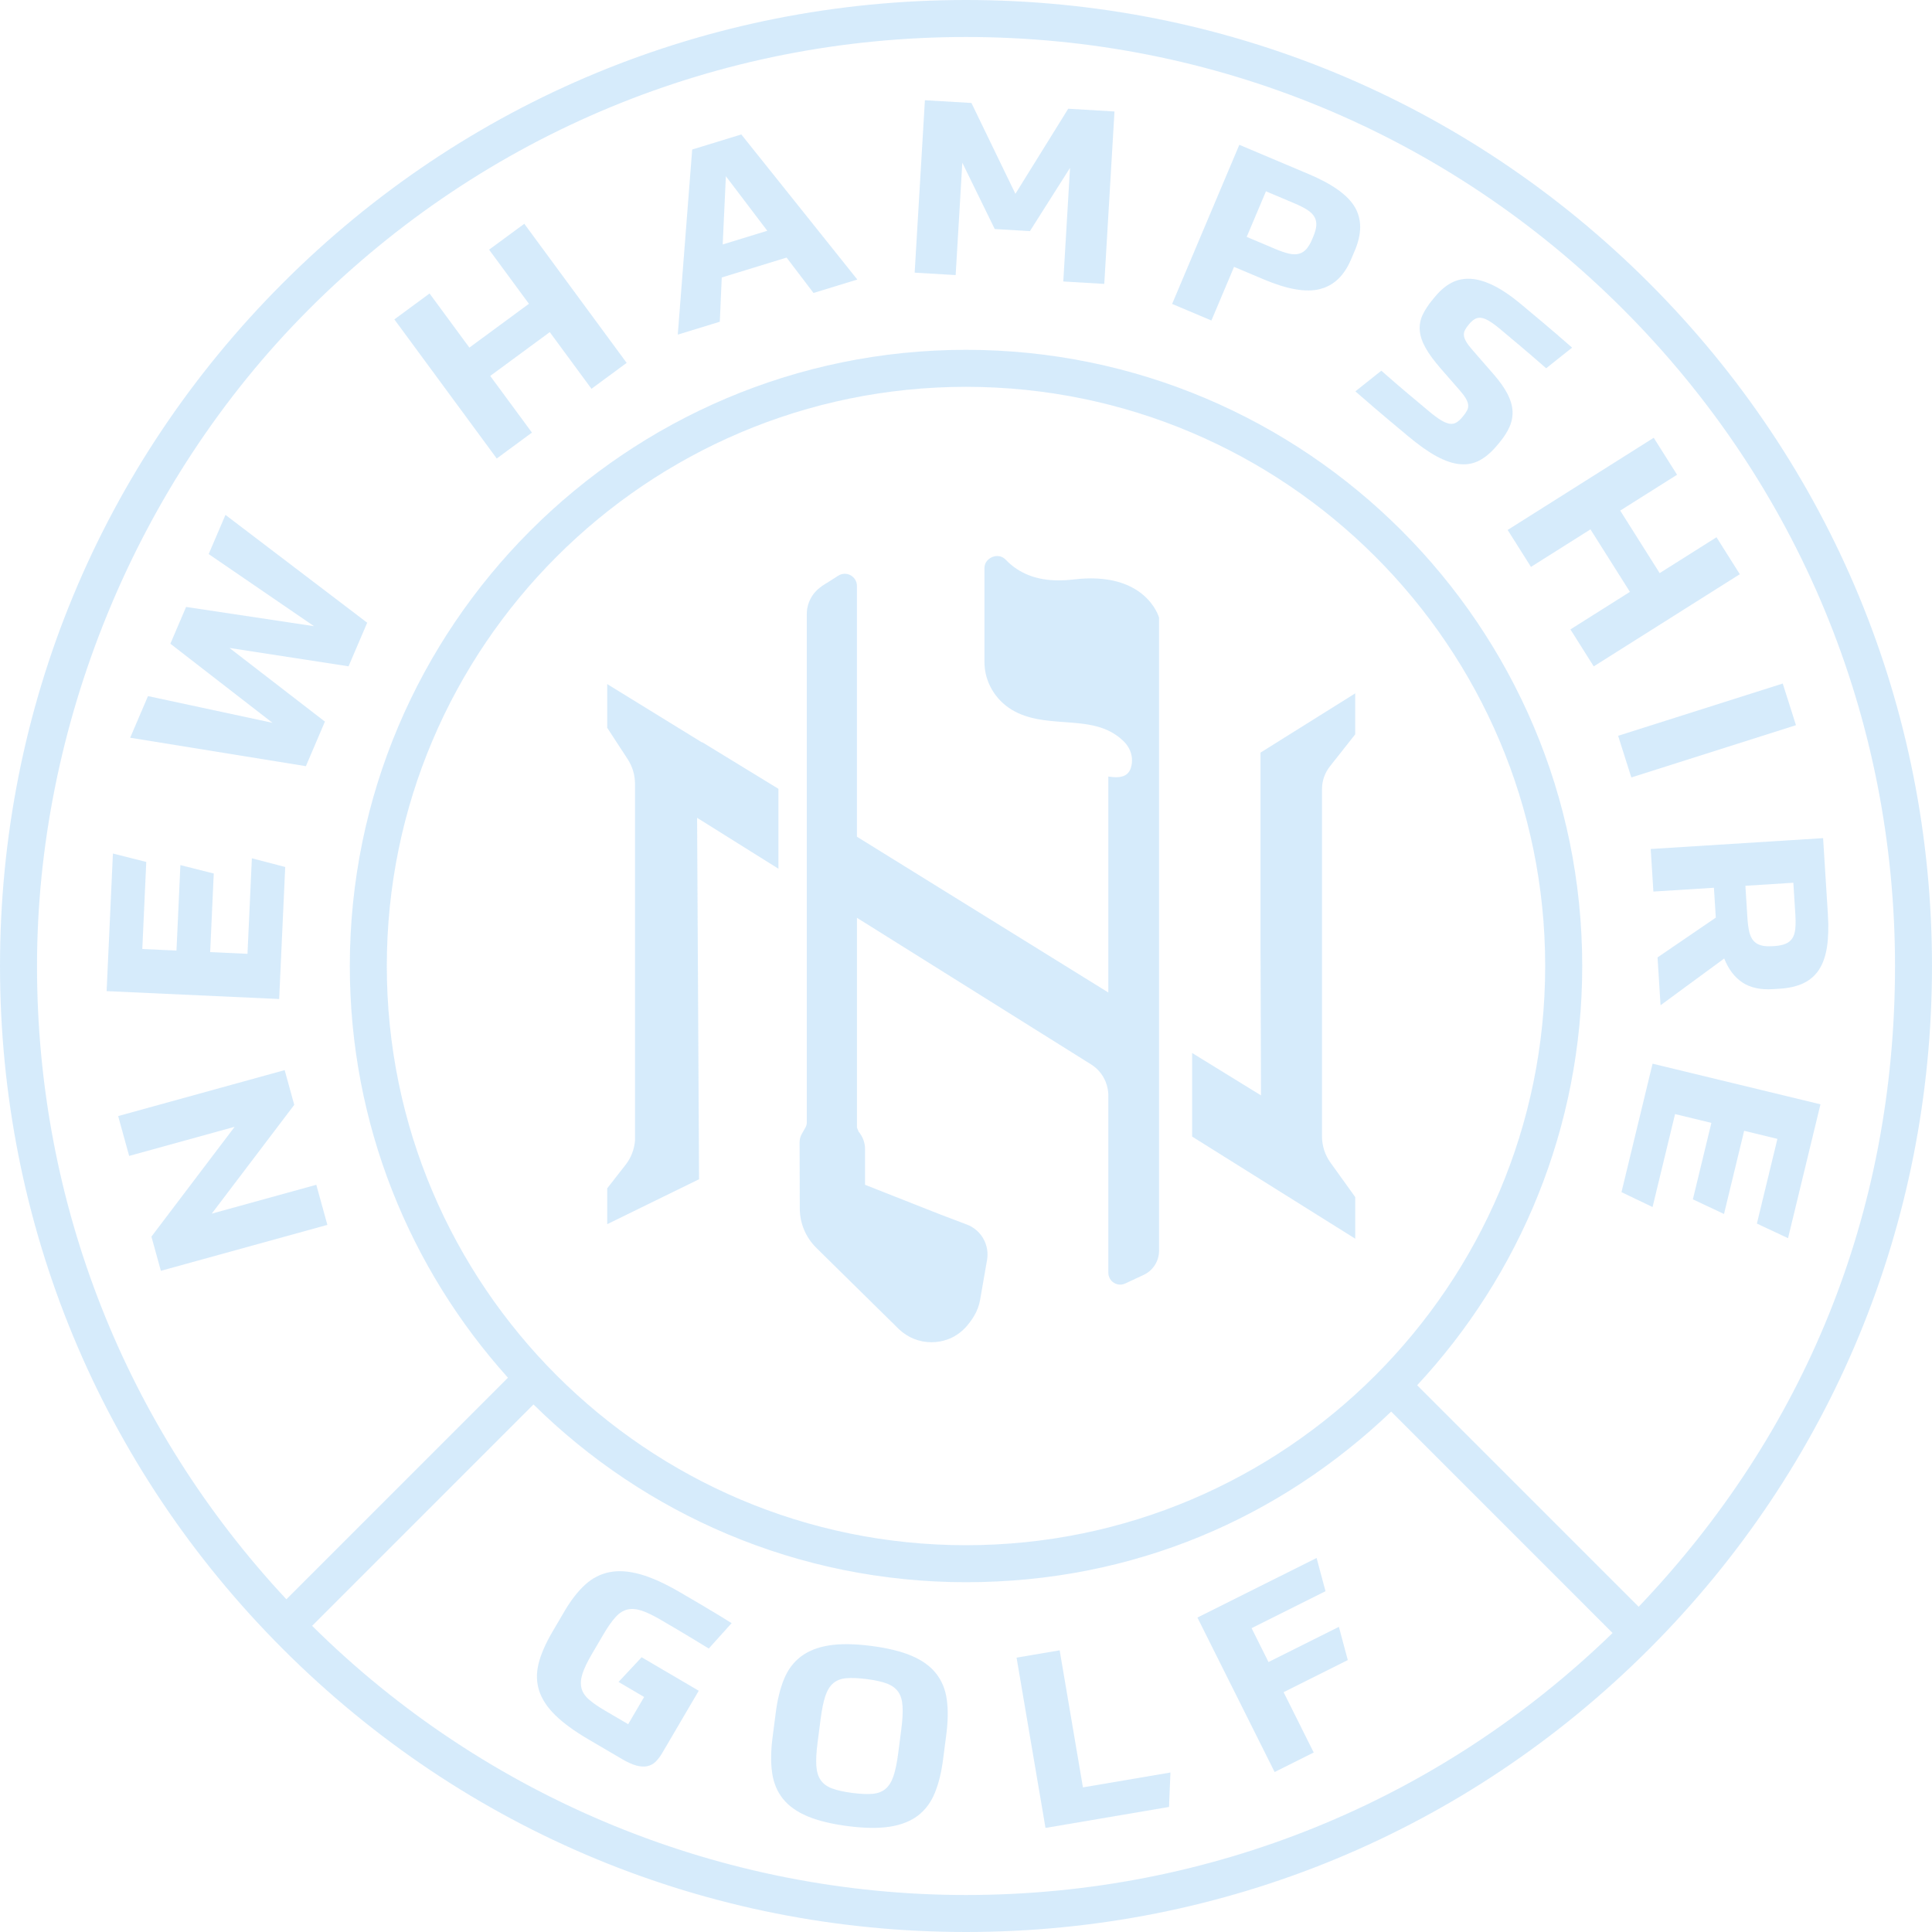 <?xml version="1.0" encoding="UTF-8"?> <svg xmlns="http://www.w3.org/2000/svg" width="157" height="157" viewBox="0 0 157 157" fill="none"><g id="Group 1" opacity="0.9"><path id="Vector" d="M110.129 97.276L108.12 94.478C107.669 93.852 107.43 93.112 107.43 92.339V64.122C107.43 63.458 107.657 62.806 108.068 62.285L110.129 59.673V56.344L102.432 61.159V76.952L102.435 77.84L102.438 77.836L102.472 89.014L96.875 85.568V92.361L110.13 100.661V97.278L110.129 97.276Z" fill="#D2E9FB"></path><path id="Vector_2" d="M66.323 101.392L73.044 108.008C73.763 108.695 74.704 109.074 75.694 109.074C76.138 109.074 76.577 108.998 77 108.847C77.712 108.594 78.345 108.103 78.829 107.428C78.848 107.402 78.868 107.376 78.888 107.35C78.932 107.293 78.978 107.233 79.02 107.163L79.148 106.954C79.398 106.542 79.567 106.093 79.648 105.619L80.211 102.386C80.424 101.16 79.735 99.951 78.572 99.51L76.376 98.678L70.296 96.279V93.38C70.296 92.863 70.112 92.363 69.778 91.969L69.638 91.63V74.584L88.669 86.5C89.183 86.822 89.583 87.291 89.825 87.856C89.855 87.927 89.88 88 89.909 88.083C89.919 88.115 89.93 88.146 89.94 88.18C89.958 88.242 89.975 88.305 89.99 88.368C90.002 88.424 90.013 88.483 90.023 88.54L90.028 88.573C90.035 88.611 90.042 88.65 90.046 88.687C90.061 88.817 90.067 88.924 90.067 89.025V103.427C90.067 103.713 90.193 103.983 90.412 104.166C90.632 104.351 90.92 104.428 91.2 104.378C91.282 104.363 91.364 104.337 91.442 104.301L92.938 103.603C93.698 103.249 94.189 102.478 94.189 101.638V50.199L94.18 50.166C94.169 50.128 93.092 46.357 87.181 47.096C86.818 47.142 86.446 47.164 86.042 47.164H86.015C84.235 47.161 82.796 46.6 81.74 45.495C81.326 45.062 80.745 45.126 80.383 45.411C80.128 45.612 80 45.865 80 46.16V53.818C80 55.376 80.856 56.857 82.232 57.683C83.538 58.465 85.04 58.574 86.493 58.679C88.291 58.811 89.989 58.935 91.316 60.244C91.913 60.833 92.13 61.636 91.898 62.392C91.893 62.407 91.887 62.421 91.882 62.435L91.863 62.486C91.855 62.509 91.847 62.531 91.838 62.55C91.832 62.566 91.824 62.58 91.816 62.593L91.794 62.634C91.785 62.652 91.776 62.668 91.766 62.683C91.758 62.697 91.748 62.71 91.738 62.723L91.715 62.754C91.705 62.767 91.695 62.781 91.685 62.794C91.671 62.81 91.656 62.824 91.641 62.839L91.625 62.854C91.614 62.865 91.604 62.876 91.592 62.886C91.575 62.902 91.556 62.916 91.525 62.939C91.513 62.948 91.504 62.955 91.506 62.955L91.489 62.965C91.423 63.008 91.348 63.044 91.259 63.076C91.18 63.103 91.093 63.125 90.986 63.14C90.894 63.153 90.789 63.16 90.682 63.16C90.579 63.16 90.471 63.152 90.361 63.139L90.067 63.105V80.653L69.637 67.994V47.617C69.637 47.251 69.445 46.927 69.125 46.75C68.805 46.574 68.428 46.586 68.119 46.782L67.153 47.398V47.391L66.759 47.647L66.749 47.664C66.007 48.172 65.563 49.004 65.563 49.893V91.213C65.563 91.355 65.526 91.493 65.457 91.615L65.157 92.144C65.038 92.353 64.976 92.591 64.977 92.831L64.993 98.227C64.997 99.407 65.481 100.559 66.322 101.387L66.323 101.392Z" fill="#D2E9FB"></path><path id="Vector_3" d="M56.648 66.458L63.259 70.597V64.102L57.056 60.309L57.045 60.331L49.344 55.59V59.144L51.007 61.694C51.396 62.292 51.602 62.984 51.602 63.698V92.682C51.545 93.404 51.282 94.086 50.84 94.651L49.344 96.567V99.48L56.807 95.829L56.648 66.458Z" fill="#D2E9FB"></path><path id="Vector_4" d="M13.072 103.271L26.604 99.537L25.704 96.279L17.209 98.623L23.912 89.784L23.133 86.961L9.602 90.695L10.495 93.934L19.067 91.568L12.305 100.491L13.072 103.271Z" fill="#D2E9FB"></path><path id="Vector_5" d="M23.178 70.453L20.467 69.747L20.112 77.51L17.079 77.371L17.371 70.984L14.659 70.3L14.341 77.245L11.564 77.119L11.887 70.044L9.176 69.359L8.664 80.542L22.686 81.183L23.178 70.453Z" fill="#D2E9FB"></path><path id="Vector_6" d="M26.404 58.64L18.65 52.656L28.325 54.147L29.84 50.604L18.321 41.84L16.958 45.026L25.517 50.885L15.122 49.322L13.845 52.311L22.139 58.737L12.025 56.567L10.578 59.951L24.857 62.262L26.404 58.64Z" fill="#D2E9FB"></path><path id="Vector_7" d="M43.228 35.154L39.838 30.55L44.676 26.989L48.065 31.595L50.925 29.489L42.606 18.184L39.745 20.289L42.982 24.687L38.144 28.247L34.907 23.849L32.047 25.955L40.367 37.26L43.228 35.154Z" fill="#D2E9FB"></path><path id="Vector_8" d="M58.652 22.549L63.92 20.932L66.109 23.808L69.669 22.716L60.242 10.926L56.249 12.15L55.078 27.193L58.494 26.145L58.652 22.549ZM58.987 14.321L62.351 18.753L58.729 19.865L58.987 14.321Z" fill="#D2E9FB"></path><path id="Vector_9" d="M78.201 13.223L80.835 18.612L83.694 18.783L86.953 13.643L86.405 22.874L89.737 23.071L90.567 9.059L86.807 8.836L82.515 15.75L78.942 8.368L75.16 8.145L74.328 22.157L77.66 22.355L78.201 13.223Z" fill="#D2E9FB"></path><path id="Vector_10" d="M100.283 21.686L102.703 22.708C104.62 23.518 106.141 23.779 107.268 23.49C108.394 23.203 109.235 22.399 109.793 21.079L110.1 20.352C110.673 18.996 110.675 17.828 110.109 16.847C109.541 15.865 108.292 14.968 106.362 14.152L100.711 11.766L95.25 24.697L98.443 26.045L100.284 21.686H100.283ZM102.875 15.547L105.156 16.51C105.592 16.694 105.946 16.872 106.216 17.043C106.487 17.215 106.684 17.404 106.805 17.613C106.928 17.822 106.982 18.055 106.966 18.312C106.95 18.569 106.869 18.874 106.721 19.224L106.629 19.442C106.48 19.794 106.319 20.064 106.146 20.255C105.972 20.446 105.768 20.57 105.533 20.627C105.298 20.686 105.025 20.677 104.714 20.603C104.404 20.529 104.029 20.399 103.593 20.214L101.311 19.251L102.876 15.546L102.875 15.547Z" fill="#D2E9FB"></path><path id="Vector_11" d="M111.565 33.036C111.985 33.395 112.361 33.716 112.697 33.998C113.032 34.279 113.338 34.535 113.613 34.765C113.888 34.995 114.152 35.216 114.405 35.429C115.274 36.157 116.056 36.71 116.751 37.087C117.447 37.463 118.084 37.676 118.661 37.723C119.24 37.771 119.768 37.665 120.247 37.407C120.726 37.148 121.195 36.747 121.65 36.203L121.84 35.976C122.211 35.533 122.489 35.1 122.672 34.68C122.856 34.259 122.935 33.829 122.912 33.389C122.888 32.949 122.75 32.486 122.501 32.003C122.251 31.519 121.878 30.992 121.382 30.422L119.636 28.417C119.416 28.165 119.253 27.947 119.146 27.762C119.038 27.577 118.978 27.41 118.962 27.26C118.947 27.11 118.976 26.963 119.051 26.82C119.125 26.676 119.233 26.518 119.377 26.347C119.538 26.156 119.697 26.015 119.856 25.926C120.015 25.836 120.187 25.804 120.371 25.83C120.555 25.855 120.772 25.943 121.022 26.092C121.271 26.241 121.562 26.454 121.892 26.731C122.354 27.118 122.884 27.562 123.483 28.066C124.083 28.568 124.803 29.189 125.645 29.928L127.754 28.25C127.278 27.834 126.853 27.465 126.478 27.141C126.102 26.817 125.753 26.52 125.429 26.248C125.103 25.975 124.799 25.72 124.513 25.481C124.227 25.241 123.936 24.997 123.639 24.748C122.825 24.065 122.078 23.555 121.397 23.216C120.717 22.877 120.091 22.691 119.519 22.658C118.948 22.625 118.429 22.73 117.962 22.974C117.495 23.217 117.06 23.581 116.655 24.065L116.452 24.306C116.081 24.75 115.8 25.174 115.609 25.581C115.418 25.987 115.339 26.41 115.374 26.851C115.408 27.291 115.562 27.759 115.839 28.256C116.114 28.754 116.529 29.32 117.083 29.955L118.587 31.679C118.818 31.941 118.989 32.166 119.102 32.355C119.215 32.544 119.282 32.721 119.305 32.885C119.325 33.048 119.296 33.208 119.213 33.362C119.131 33.516 119.01 33.689 118.849 33.88C118.672 34.092 118.502 34.244 118.338 34.339C118.175 34.434 117.991 34.464 117.785 34.429C117.58 34.394 117.344 34.295 117.078 34.133C116.812 33.969 116.498 33.736 116.135 33.432C115.618 32.999 115.054 32.526 114.444 32.014C113.833 31.502 113.101 30.872 112.25 30.124L110.141 31.802C110.671 32.264 111.146 32.674 111.565 33.035V33.036Z" fill="#D2E9FB"></path><path id="Vector_12" d="M124.411 46.069L129.246 43.018L132.451 48.097L127.616 51.148L129.512 54.153L141.383 46.662L139.488 43.658L134.869 46.572L131.664 41.493L136.283 38.579L134.387 35.574L122.516 43.065L124.411 46.069Z" fill="#D2E9FB"></path><path id="Vector_13" d="M144.871 55.546L131.492 59.793L132.567 63.178L145.946 58.931L144.871 55.546Z" fill="#D2E9FB"></path><path id="Vector_14" d="M134.359 72.451L139.278 72.142L139.431 74.57L134.697 77.802L134.941 81.691L140.114 77.892C140.459 78.761 140.951 79.41 141.59 79.837C142.23 80.263 143.06 80.445 144.085 80.38L144.615 80.347C145.389 80.299 146.042 80.146 146.571 79.89C147.102 79.633 147.522 79.261 147.834 78.775C148.145 78.288 148.358 77.674 148.469 76.934C148.581 76.193 148.603 75.307 148.539 74.276L148.15 68.109L134.141 68.992L134.359 72.451ZM145.732 71.735L145.896 74.334C145.924 74.793 145.922 75.177 145.889 75.489C145.856 75.801 145.776 76.054 145.65 76.248C145.525 76.443 145.343 76.591 145.106 76.692C144.868 76.794 144.567 76.856 144.2 76.879L144.042 76.889C143.661 76.913 143.347 76.889 143.099 76.819C142.851 76.748 142.649 76.624 142.493 76.447C142.336 76.27 142.223 76.029 142.151 75.725C142.079 75.42 142.028 75.038 142 74.581L141.836 71.981L145.732 71.736V71.735Z" fill="#D2E9FB"></path><path id="Vector_15" d="M131.766 96.878L134.292 98.088L136.12 90.534L139.071 91.249L137.567 97.463L140.098 98.652L141.735 91.893L144.437 92.548L142.77 99.432L145.302 100.62L147.936 89.74L134.292 86.438L131.766 96.878Z" fill="#D2E9FB"></path><path id="Vector_16" d="M134.008 22.992C119.181 8.165 99.468 0 78.5 0C57.532 0 37.818 8.165 22.992 22.992C8.165 37.819 0 57.532 0 78.5C0 99.468 8.165 119.182 22.992 134.008C37.819 148.835 57.532 157 78.5 157C99.468 157 119.182 148.835 134.008 134.008C148.835 119.181 157 99.468 157 78.5C157 57.532 148.835 37.818 134.008 22.992ZM25.118 25.119C39.377 10.86 58.334 3.007 78.5 3.007C98.666 3.007 117.623 10.86 131.882 25.119C146.141 39.378 153.994 58.335 153.994 78.501C153.994 98.667 146.61 116.47 133.163 130.57L115.163 112.57C123.48 103.627 128.576 91.649 128.576 78.501C128.576 50.891 106.112 28.427 78.501 28.427C50.889 28.427 28.427 50.891 28.427 78.501C28.427 91.35 33.293 103.083 41.278 111.957L23.272 129.962C10.187 115.943 3.008 97.775 3.008 78.501C3.008 59.227 10.861 39.378 25.12 25.119H25.118ZM31.433 78.501C31.433 52.548 52.547 31.435 78.499 31.435C104.451 31.435 125.566 52.548 125.566 78.501C125.566 104.453 104.452 125.568 78.499 125.568C52.546 125.568 31.433 104.454 31.433 78.501ZM25.363 132.121L43.354 114.131C52.401 123.056 64.817 128.575 78.5 128.575C92.183 128.575 104.059 123.296 113.052 114.711L131.043 132.701C116.883 146.438 98.274 153.993 78.501 153.993C58.728 153.993 39.595 146.226 25.364 132.12L25.363 132.121Z" fill="#D2E9FB"></path><path id="Vector_17" d="M57.387 130.64C57.059 130.447 56.727 130.253 56.394 130.057C56.059 129.861 55.688 129.643 55.279 129.404C54.066 128.692 52.992 128.204 52.058 127.938C51.125 127.673 50.286 127.611 49.544 127.756C48.803 127.9 48.137 128.241 47.548 128.778C46.958 129.317 46.4 130.033 45.875 130.929L44.888 132.612C44.336 133.554 43.963 134.409 43.769 135.18C43.576 135.95 43.588 136.681 43.806 137.372C44.024 138.064 44.461 138.731 45.116 139.374C45.77 140.017 46.673 140.676 47.825 141.351L50.555 142.952C51.001 143.213 51.389 143.387 51.721 143.476C52.051 143.563 52.346 143.58 52.602 143.524C52.859 143.469 53.084 143.349 53.275 143.165C53.466 142.98 53.649 142.74 53.821 142.445L56.783 137.395L52.14 134.672L50.264 136.681L52.343 137.901L51.047 140.112L49.152 139.001C48.608 138.682 48.176 138.383 47.856 138.104C47.537 137.826 47.336 137.517 47.252 137.178C47.167 136.84 47.193 136.455 47.33 136.024C47.466 135.593 47.72 135.061 48.092 134.425L49.029 132.827C49.389 132.214 49.72 131.742 50.023 131.409C50.325 131.076 50.651 130.871 50.996 130.792C51.342 130.713 51.729 130.746 52.16 130.892C52.591 131.038 53.11 131.288 53.716 131.645C53.89 131.746 54.081 131.859 54.292 131.983C54.502 132.106 54.756 132.255 55.053 132.429C55.35 132.604 55.704 132.815 56.116 133.064C56.528 133.313 57.021 133.613 57.596 133.966L59.455 131.902C59.065 131.658 58.705 131.435 58.374 131.234C58.043 131.032 57.713 130.835 57.385 130.643L57.387 130.64Z" fill="#D2E9FB"></path><path id="Vector_18" d="M76.055 135.973C75.588 135.388 74.929 134.916 74.078 134.554C73.227 134.193 72.133 133.925 70.795 133.752C69.443 133.578 68.305 133.563 67.382 133.709C66.459 133.855 65.697 134.154 65.095 134.607C64.494 135.059 64.036 135.666 63.72 136.427C63.405 137.189 63.179 138.097 63.043 139.152L62.78 141.186C62.639 142.281 62.626 143.24 62.745 144.064C62.863 144.888 63.156 145.591 63.623 146.175C64.09 146.759 64.752 147.232 65.61 147.594C66.468 147.956 67.565 148.224 68.904 148.397C70.256 148.572 71.393 148.586 72.317 148.441C73.24 148.295 73.998 147.995 74.593 147.543C75.187 147.089 75.642 146.482 75.957 145.721C76.273 144.96 76.499 144.045 76.638 142.975L76.901 140.943C77.042 139.847 77.053 138.891 76.935 138.075C76.816 137.258 76.523 136.557 76.055 135.974V135.973ZM73.242 140.529L72.992 142.464C72.892 143.233 72.766 143.85 72.612 144.313C72.458 144.778 72.243 145.127 71.966 145.363C71.69 145.598 71.336 145.736 70.904 145.772C70.473 145.809 69.922 145.784 69.253 145.698C68.584 145.611 68.042 145.491 67.628 145.338C67.213 145.186 66.903 144.96 66.696 144.662C66.487 144.364 66.368 143.97 66.337 143.483C66.306 142.995 66.339 142.373 66.438 141.617L66.688 139.682C66.787 138.913 66.914 138.297 67.067 137.832C67.221 137.369 67.436 137.018 67.713 136.783C67.99 136.547 68.347 136.411 68.786 136.375C69.225 136.339 69.778 136.364 70.448 136.45C71.117 136.536 71.655 136.655 72.062 136.807C72.469 136.959 72.776 137.181 72.986 137.473C73.194 137.765 73.313 138.158 73.343 138.652C73.373 139.146 73.34 139.771 73.242 140.528V140.529Z" fill="#D2E9FB"></path><path id="Vector_19" d="M86.111 134.109L82.609 134.704L84.96 148.543L94.998 146.838L95.113 144.039L88.003 145.247L86.111 134.109Z" fill="#D2E9FB"></path><path id="Vector_20" d="M109.526 134.903L108.802 132.203L103.082 135.061L101.707 132.31L107.715 129.307L106.991 126.605L97.305 131.446L103.58 144.002L106.757 142.414L104.308 137.511L109.526 134.903Z" fill="#D2E9FB"></path></g></svg> 